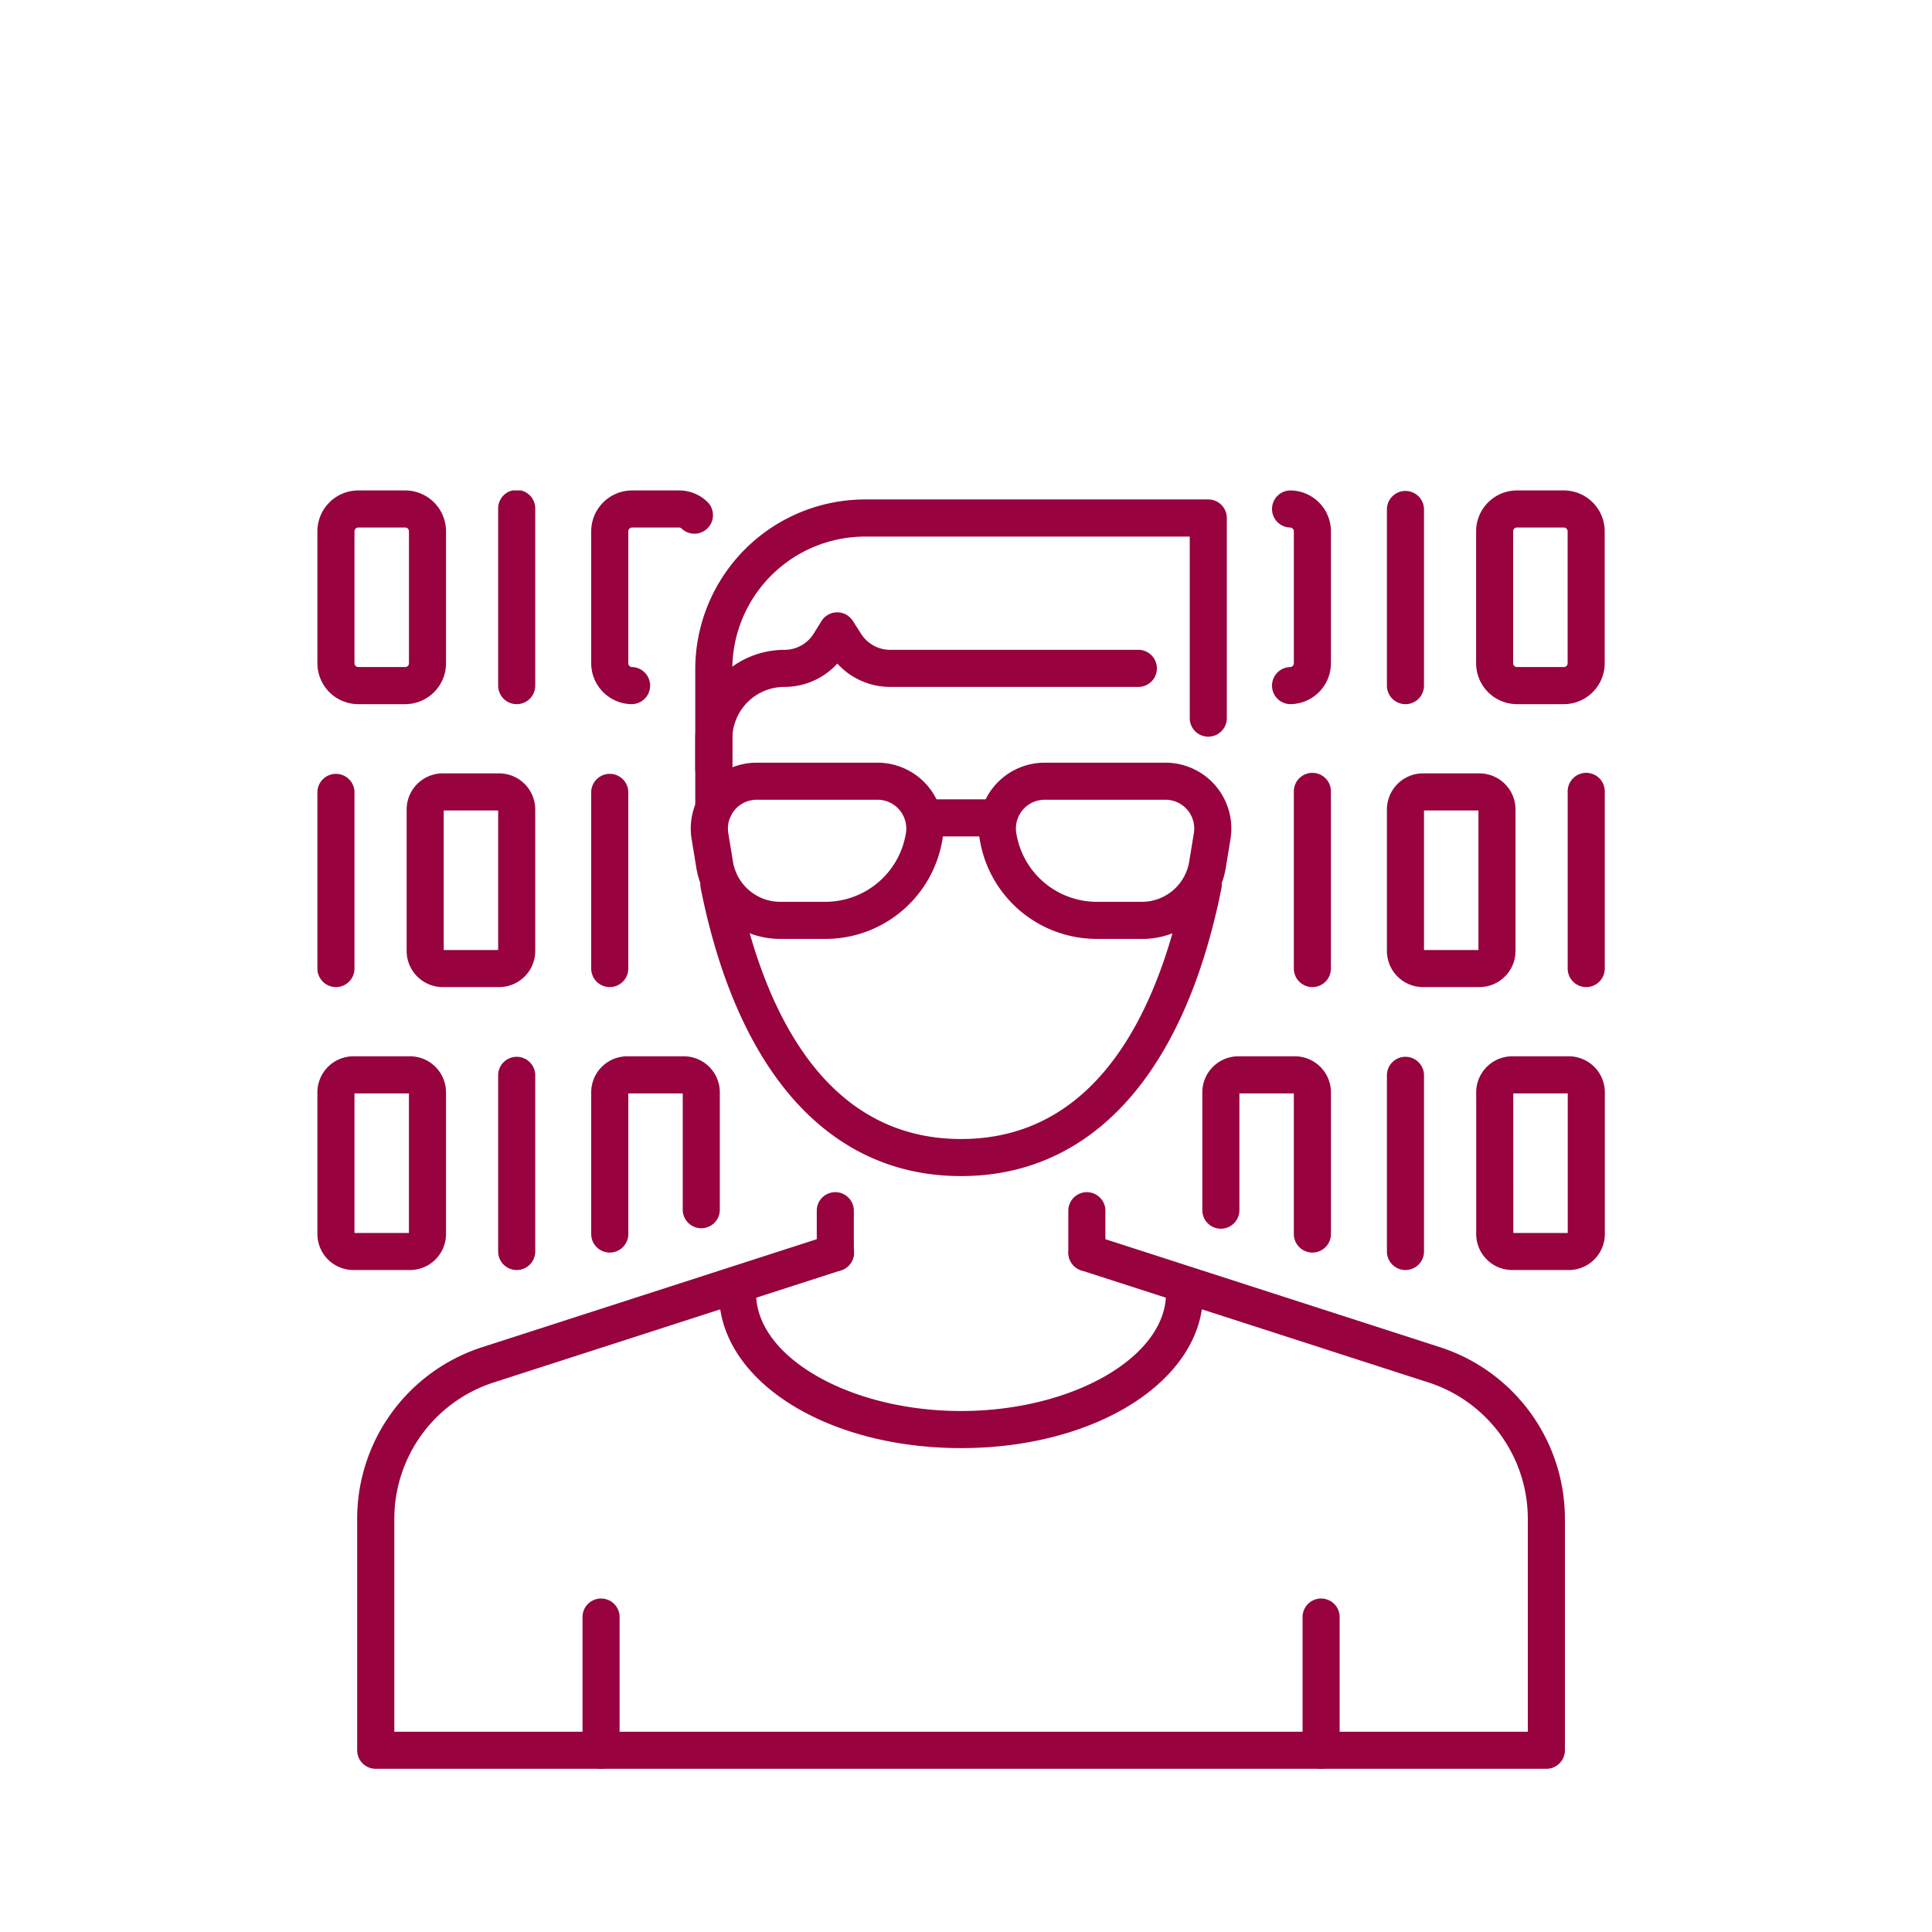 <svg xmlns="http://www.w3.org/2000/svg" xmlns:xlink="http://www.w3.org/1999/xlink" width="140" height="140" viewBox="0 0 140 140">
  <defs>
    <clipPath id="clip-path">
      <rect id="長方形_15587" data-name="長方形 15587" width="93.288" height="92.635" fill="none"/>
    </clipPath>
  </defs>
  <g id="service-2-1" transform="translate(-230 -2618)">
    <rect id="長方形_15685" data-name="長方形 15685" width="140" height="140" transform="translate(230 2618)" fill="none" opacity="0.494"/>
    <g id="service-2-1-2" data-name="service-2-1" transform="translate(253 2653.539)">
      <g id="グループ_14046" data-name="グループ 14046" transform="translate(0 0)" clip-path="url(#clip-path)">
        <path id="パス_49368" data-name="パス 49368" d="M6.358,15.487h-3.4A2.965,2.965,0,0,1,0,12.525V2.961A2.966,2.966,0,0,1,2.961,0h3.4a2.965,2.965,0,0,1,2.96,2.961v9.564a2.964,2.964,0,0,1-2.96,2.961m-3.4-12.8a.274.274,0,0,0-.274.274v9.564a.274.274,0,0,0,.274.274h3.4a.274.274,0,0,0,.274-.274V2.961a.274.274,0,0,0-.274-.274Z" transform="translate(0 0)" fill="#97023f"/>
        <path id="パス_49369" data-name="パス 49369" d="M12.963,15.487a1.344,1.344,0,0,1-1.344-1.344V1.344a1.344,1.344,0,1,1,2.687,0v12.8a1.344,1.344,0,0,1-1.344,1.344" transform="translate(1.479 0)" fill="#97023f"/>
        <path id="パス_49370" data-name="パス 49370" d="M20.563,15.487A2.965,2.965,0,0,1,17.6,12.525V2.961A2.965,2.965,0,0,1,20.563,0h3.4a2.942,2.942,0,0,1,2.093.867,1.344,1.344,0,0,1-1.9,1.9.273.273,0,0,0-.194-.08h-3.4a.274.274,0,0,0-.274.274v9.564a.274.274,0,0,0,.274.274,1.344,1.344,0,0,1,0,2.687" transform="translate(2.241 0)" fill="#97023f"/>
        <path id="パス_49371" data-name="パス 49371" d="M6.709,51.861H2.61A2.613,2.613,0,0,1,0,49.251V38.985a2.614,2.614,0,0,1,2.61-2.611h4.1a2.614,2.614,0,0,1,2.61,2.611V49.251a2.613,2.613,0,0,1-2.61,2.61M2.687,49.175H6.632V39.061H2.687Z" transform="translate(0 4.631)" fill="#97023f"/>
        <path id="パス_49372" data-name="パス 49372" d="M12.963,51.861a1.344,1.344,0,0,1-1.344-1.344v-12.8a1.344,1.344,0,0,1,2.687,0v12.8a1.344,1.344,0,0,1-1.344,1.344" transform="translate(1.479 4.631)" fill="#97023f"/>
        <path id="パス_49373" data-name="パス 49373" d="M18.946,50.595A1.344,1.344,0,0,1,17.6,49.251V38.985a2.614,2.614,0,0,1,2.61-2.611h4.1a2.613,2.613,0,0,1,2.61,2.611v8.54a1.344,1.344,0,0,1-2.687,0V39.061H20.289v10.19a1.344,1.344,0,0,1-1.344,1.344" transform="translate(2.241 4.631)" fill="#97023f"/>
        <path id="パス_49374" data-name="パス 49374" d="M18.946,33.674A1.344,1.344,0,0,1,17.6,32.33v-12.8a1.344,1.344,0,0,1,2.687,0v12.8a1.344,1.344,0,0,1-1.344,1.344" transform="translate(2.241 2.315)" fill="#97023f"/>
        <path id="パス_49375" data-name="パス 49375" d="M12.438,33.674H8.355a2.62,2.62,0,0,1-2.618-2.618V20.806a2.621,2.621,0,0,1,2.618-2.619h4.083a2.621,2.621,0,0,1,2.618,2.619V31.056a2.62,2.62,0,0,1-2.618,2.618M8.424,30.988h3.944V20.874H8.424Zm4.013-10.113h0Z" transform="translate(0.73 2.315)" fill="#97023f"/>
        <path id="パス_49376" data-name="パス 49376" d="M1.344,33.674A1.344,1.344,0,0,1,0,32.33v-12.8a1.344,1.344,0,0,1,2.687,0v12.8a1.344,1.344,0,0,1-1.344,1.344" transform="translate(0 2.315)" fill="#97023f"/>
        <path id="パス_49377" data-name="パス 49377" d="M80.844,15.487h-3.4a2.965,2.965,0,0,1-2.961-2.961V2.961A2.966,2.966,0,0,1,77.447,0h3.4A2.965,2.965,0,0,1,83.8,2.961v9.564a2.964,2.964,0,0,1-2.96,2.961m-3.4-12.8a.274.274,0,0,0-.274.274v9.564a.274.274,0,0,0,.274.274h3.4a.274.274,0,0,0,.274-.274V2.961a.274.274,0,0,0-.274-.274Z" transform="translate(9.482 0)" fill="#97023f"/>
        <path id="パス_49378" data-name="パス 49378" d="M70.093,15.487a1.344,1.344,0,0,1-1.344-1.344V1.344a1.344,1.344,0,0,1,2.687,0v12.8a1.344,1.344,0,0,1-1.344,1.344" transform="translate(8.752 0)" fill="#97023f"/>
        <path id="パス_49379" data-name="パス 49379" d="M62.675,15.487a1.344,1.344,0,0,1,0-2.687.274.274,0,0,0,.274-.274V2.961a.274.274,0,0,0-.274-.274,1.344,1.344,0,0,1,0-2.687,2.965,2.965,0,0,1,2.961,2.961v9.564a2.965,2.965,0,0,1-2.961,2.961" transform="translate(7.808 0)" fill="#97023f"/>
        <path id="パス_49380" data-name="パス 49380" d="M81.195,51.861H77.1a2.613,2.613,0,0,1-2.611-2.61V38.985A2.614,2.614,0,0,1,77.1,36.374h4.1a2.614,2.614,0,0,1,2.611,2.611V49.251a2.613,2.613,0,0,1-2.611,2.61m-4.021-2.686h3.944V39.061H77.173Z" transform="translate(9.482 4.631)" fill="#97023f"/>
        <path id="パス_49381" data-name="パス 49381" d="M70.093,51.861a1.344,1.344,0,0,1-1.344-1.344v-12.8a1.344,1.344,0,0,1,2.687,0v12.8a1.344,1.344,0,0,1-1.344,1.344" transform="translate(8.752 4.631)" fill="#97023f"/>
        <path id="パス_49382" data-name="パス 49382" d="M64.859,50.595a1.344,1.344,0,0,1-1.344-1.344V39.061H59.57v8.464a1.343,1.343,0,1,1-2.686,0v-8.54a2.613,2.613,0,0,1,2.61-2.611h4.1a2.614,2.614,0,0,1,2.61,2.611V49.251a1.344,1.344,0,0,1-1.344,1.344" transform="translate(7.241 4.631)" fill="#97023f"/>
        <path id="パス_49383" data-name="パス 49383" d="M64.11,33.674a1.344,1.344,0,0,1-1.344-1.344v-12.8a1.344,1.344,0,1,1,2.687,0v12.8a1.344,1.344,0,0,1-1.344,1.344" transform="translate(7.99 2.315)" fill="#97023f"/>
        <path id="パス_49384" data-name="パス 49384" d="M75.45,33.674H71.367a2.62,2.62,0,0,1-2.618-2.618V20.806a2.621,2.621,0,0,1,2.618-2.619H75.45a2.621,2.621,0,0,1,2.618,2.619V31.056a2.62,2.62,0,0,1-2.618,2.618m-4.013-2.686h3.944V20.874H71.436ZM75.45,20.874h0Z" transform="translate(8.752 2.315)" fill="#97023f"/>
        <path id="パス_49385" data-name="パス 49385" d="M81.713,33.674a1.344,1.344,0,0,1-1.344-1.344v-12.8a1.344,1.344,0,1,1,2.687,0v12.8a1.344,1.344,0,0,1-1.344,1.344" transform="translate(10.231 2.315)" fill="#97023f"/>
        <path id="パス_49386" data-name="パス 49386" d="M18.386,83.572a1.344,1.344,0,0,1-1.344-1.344V72.54a1.344,1.344,0,0,1,2.687,0v9.688a1.344,1.344,0,0,1-1.344,1.344" transform="translate(2.169 9.063)" fill="#97023f"/>
        <path id="パス_49387" data-name="パス 49387" d="M64.671,83.572a1.344,1.344,0,0,1-1.344-1.344V72.54a1.344,1.344,0,0,1,2.687,0v9.688a1.344,1.344,0,0,1-1.344,1.344" transform="translate(8.062 9.063)" fill="#97023f"/>
        <path id="パス_49388" data-name="パス 49388" d="M88.73,86.549H3.9a1.343,1.343,0,0,1-1.344-1.344V68.464a13.069,13.069,0,0,1,9.088-12.477L36.79,47.871a1.344,1.344,0,1,1,.825,2.558L12.474,58.545a10.389,10.389,0,0,0-7.226,9.919v15.4H87.386v-15.4a10.391,10.391,0,0,0-7.226-9.919L55.018,50.429a1.344,1.344,0,0,1,.825-2.558l25.142,8.115a13.069,13.069,0,0,1,9.088,12.477V85.205a1.344,1.344,0,0,1-1.344,1.344" transform="translate(0.326 6.086)" fill="#97023f"/>
        <path id="パス_49389" data-name="パス 49389" d="M43.357,62.978c-9.836,0-17.541-4.926-17.541-11.217a1.344,1.344,0,1,1,2.687,0c0,4.624,6.8,8.529,14.853,8.529s14.853-3.9,14.853-8.529a1.344,1.344,0,1,1,2.687,0c0,6.29-7.705,11.217-17.541,11.217" transform="translate(3.286 6.418)" fill="#97023f"/>
        <path id="パス_49390" data-name="パス 49390" d="M49.613,50.842A1.344,1.344,0,0,1,48.269,49.5v-3.08a1.344,1.344,0,0,1,2.687,0V49.5a1.344,1.344,0,0,1-1.344,1.344" transform="translate(6.145 5.738)" fill="#97023f"/>
        <path id="パス_49391" data-name="パス 49391" d="M33.444,50.842A1.344,1.344,0,0,1,32.1,49.5v-3.08a1.344,1.344,0,0,1,2.687,0V49.5a1.344,1.344,0,0,1-1.344,1.344" transform="translate(4.086 5.738)" fill="#97023f"/>
        <path id="パス_49392" data-name="パス 49392" d="M43.509,46.61c-9.475,0-16.176-7.4-18.865-20.849a1.344,1.344,0,0,1,2.636-.526c1.706,8.526,5.906,18.688,16.23,18.688S58.034,33.76,59.739,25.234a1.344,1.344,0,0,1,2.636.526C59.684,39.206,52.984,46.61,43.509,46.61" transform="translate(3.134 3.075)" fill="#97023f"/>
        <path id="パス_49393" data-name="パス 49393" d="M25.633,21.455a1.344,1.344,0,0,1-1.344-1.344V12.894A12.314,12.314,0,0,1,36.6.579h0l24.864,0a1.344,1.344,0,0,1,1.344,1.344V16.462a1.344,1.344,0,0,1-2.687,0V3.27l-23.52,0h0a9.628,9.628,0,0,0-9.628,9.628v7.218a1.344,1.344,0,0,1-1.344,1.344" transform="translate(3.092 0.074)" fill="#97023f"/>
        <path id="パス_49394" data-name="パス 49394" d="M25.633,23.4a1.344,1.344,0,0,1-1.344-1.344V17.008a6.461,6.461,0,0,1,6.455-6.454,2.5,2.5,0,0,0,2.133-1.185l.559-.9a1.343,1.343,0,0,1,2.274-.011l.594.931a2.5,2.5,0,0,0,2.119,1.163H56.36a1.344,1.344,0,1,1,0,2.687H38.423a5.174,5.174,0,0,1-3.84-1.692,5.162,5.162,0,0,1-3.84,1.692,3.771,3.771,0,0,0-3.767,3.766v5.048A1.344,1.344,0,0,1,25.633,23.4" transform="translate(3.092 0.998)" fill="#97023f"/>
        <path id="パス_49395" data-name="パス 49395" d="M33.729,30.269H30.5A6.153,6.153,0,0,1,24.4,25.1l-.337-2.052A4.773,4.773,0,0,1,28.775,17.5H37.53a4.773,4.773,0,0,1,4.709,5.545,8.592,8.592,0,0,1-8.509,7.225M28.775,20.186a2.086,2.086,0,0,0-2.057,2.423l.338,2.052A3.474,3.474,0,0,0,30.5,27.582h3.233a5.914,5.914,0,0,0,5.856-4.973,2.084,2.084,0,0,0-2.056-2.423Z" transform="translate(3.056 2.228)" fill="#97023f"/>
        <path id="パス_49396" data-name="パス 49396" d="M54.322,30.269H51.089a8.592,8.592,0,0,1-8.509-7.225A4.771,4.771,0,0,1,47.289,17.5h8.755a4.773,4.773,0,0,1,4.709,5.545L60.415,25.1a6.153,6.153,0,0,1-6.093,5.173M47.289,20.186a2.084,2.084,0,0,0-2.056,2.423,5.912,5.912,0,0,0,5.856,4.973h3.233a3.474,3.474,0,0,0,3.441-2.921l.337-2.052a2.084,2.084,0,0,0-2.056-2.423Z" transform="translate(5.412 2.228)" fill="#97023f"/>
        <path id="パス_49397" data-name="パス 49397" d="M44.351,22.543H39.307a1.344,1.344,0,0,1,0-2.687h5.045a1.344,1.344,0,0,1,0,2.687" transform="translate(4.833 2.528)" fill="#97023f"/>
      </g>
    </g>
  </g>
</svg>
